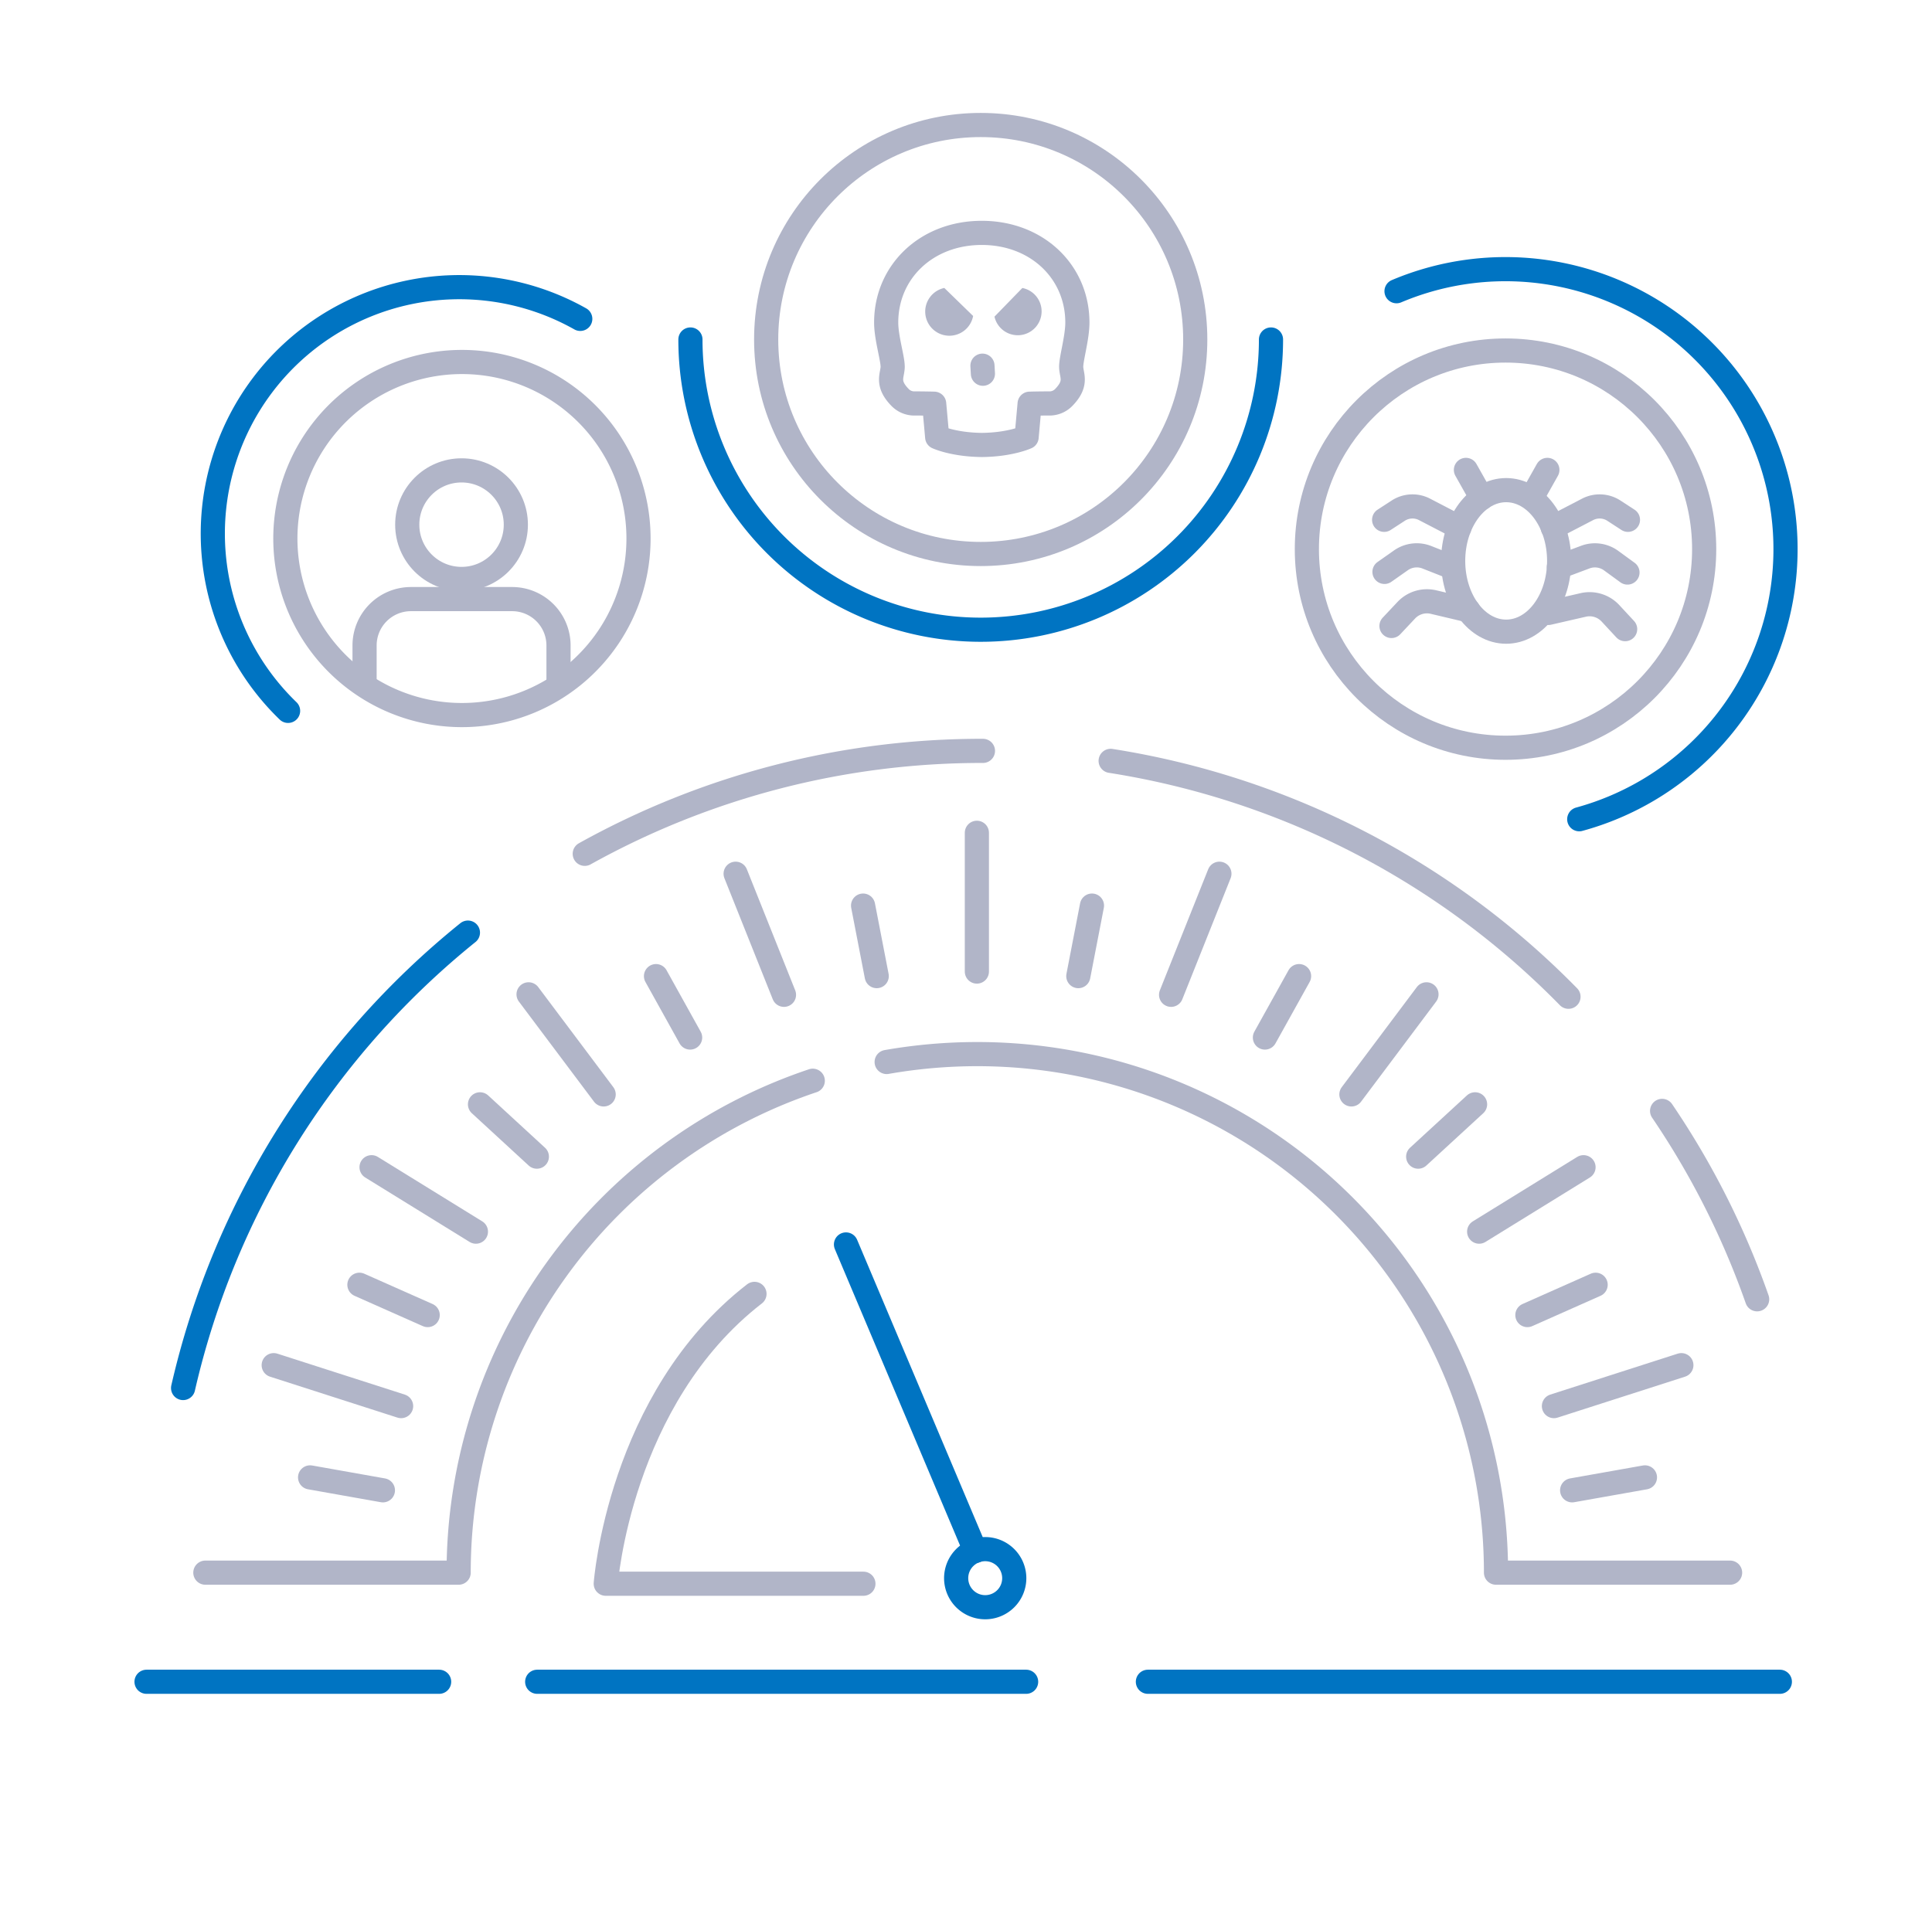<svg xmlns="http://www.w3.org/2000/svg" viewBox="0 0 639.74 635.78"><defs><style>.cls-1,.cls-2{fill:none;stroke-linecap:round;stroke-linejoin:round;stroke-width:8px;}.cls-1{stroke:#b1b5c8;}.cls-2{stroke:#0074c2;}.cls-3{fill:#b1b5c8;}</style></defs><g id="Illustrations"><path class="cls-1" d="M550.37,367.93a270.45,270.45,0,0,1,31.47,62.39"/><path class="cls-1" d="M367.77,252a271.06,271.06,0,0,1,151.6,78.12"/><path class="cls-1" d="M193.63,282.78a270.27,270.27,0,0,1,131.85-34.09"/><path class="cls-2" d="M326.25,532.31a9.62,9.62,0,1,1,9.6-9.61A9.62,9.62,0,0,1,326.25,532.31Z"/><path class="cls-1" d="M293.6,351.73a173.78,173.78,0,0,1,30-2.61A171.74,171.74,0,0,1,495.37,520.86h77.51"/><path class="cls-1" d="M68,520.86h83.87A171.84,171.84,0,0,1,269.13,357.94"/><path class="cls-2" d="M60.63,459.71a271.66,271.66,0,0,1,94.31-150.83"/><line class="cls-1" x1="323.47" y1="321.78" x2="323.47" y2="275.82"/><line class="cls-1" x1="259.6" y1="329.48" x2="243.59" y2="289.38"/><line class="cls-1" x1="199.89" y1="362.47" x2="175.02" y2="329.32"/><line class="cls-1" x1="157.59" y1="407.92" x2="123.03" y2="386.58"/><line class="cls-1" x1="132.82" y1="465.7" x2="90.63" y2="452.14"/><line class="cls-1" x1="290.31" y1="323.29" x2="285.79" y2="299.93"/><line class="cls-1" x1="228.52" y1="343.63" x2="217.22" y2="323.29"/><line class="cls-1" x1="177.77" y1="383.08" x2="158.94" y2="365.75"/><line class="cls-1" x1="141.62" y1="435.55" x2="119.01" y2="425.51"/><line class="cls-1" x1="126.79" y1="493.59" x2="102.68" y2="489.31"/><line class="cls-1" x1="387.78" y1="329.48" x2="403.78" y2="289.38"/><line class="cls-1" x1="447.49" y1="362.47" x2="472.35" y2="329.32"/><line class="cls-1" x1="489.79" y1="407.92" x2="524.35" y2="386.58"/><line class="cls-1" x1="514.55" y1="465.7" x2="556.75" y2="452.14"/><line class="cls-1" x1="357.06" y1="323.29" x2="361.58" y2="299.93"/><line class="cls-1" x1="418.85" y1="343.63" x2="430.16" y2="323.29"/><line class="cls-1" x1="469.6" y1="383.08" x2="488.44" y2="365.75"/><line class="cls-1" x1="505.76" y1="435.55" x2="528.36" y2="425.51"/><line class="cls-1" x1="520.58" y1="493.59" x2="544.69" y2="489.31"/><line class="cls-2" x1="280.13" y1="412.16" x2="323" y2="513.67"/><path class="cls-1" d="M285.9,524.53H200.58s4.49-61.34,49.25-96"/><line class="cls-2" x1="177.88" y1="557" x2="339.78" y2="557"/><line class="cls-2" x1="380.1" y1="557" x2="589.36" y2="557"/><line class="cls-2" x1="48.52" y1="557" x2="145.41" y2="557"/><path class="cls-1" d="M356.75,106.82c0-16.81-13.39-29.69-31.66-29.69S293.44,90,293.44,106.82c0,5,2.14,11.78,2.15,14.6s-2.19,5.39,2.35,10.11a6.57,6.57,0,0,0,4.47,2.09c4,0,6.92.09,6.92.09l1,11.07s5.36,2.5,14.8,2.59c9.45-.09,14.81-2.59,14.81-2.59l1-11.07s2.94-.09,6.93-.09a6.57,6.57,0,0,0,4.47-2.09c4.54-4.72,2.34-7.29,2.36-10.11S356.75,111.81,356.75,106.82Z"/><line class="cls-1" x1="325.32" y1="121.11" x2="325.47" y2="123.78"/><path class="cls-3" d="M322.23,104.65a8,8,0,1,1-9.54-9.28Z"/><path class="cls-3" d="M338.53,95.38a7.9,7.9,0,1,1-9.23,9.49Z"/><ellipse class="cls-1" cx="498.73" cy="185.77" rx="17.55" ry="23.44"/><path class="cls-1" d="M514.14,174.71l11.55-6a8.65,8.65,0,0,1,8.76.45l4.61,3"/><path class="cls-1" d="M516.19,187.79l8.75-3.28a9.12,9.12,0,0,1,8.57,1.18l5.39,3.93"/><path class="cls-1" d="M512.72,203l11.55-2.65a9.43,9.43,0,0,1,9,2.78l4.86,5.24"/><path class="cls-1" d="M483.26,174.71l-11.55-6a8.65,8.65,0,0,0-8.76.45l-4.62,3"/><path class="cls-1" d="M481.18,188l-8.69-3.43a9.12,9.12,0,0,0-8.59,1l-5.46,3.84"/><path class="cls-1" d="M486.19,202.13l-11.53-2.73a9.39,9.39,0,0,0-9,2.71l-4.9,5.21"/><line class="cls-1" x1="490.66" y1="164.95" x2="485.41" y2="155.63"/><line class="cls-1" x1="507.14" y1="164.95" x2="512.38" y2="155.63"/><circle class="cls-1" cx="152.83" cy="173.77" r="17.98"/><path class="cls-1" d="M184.94,225.88v-12.1a15.36,15.36,0,0,0-15.36-15.36h-33.5a15.36,15.36,0,0,0-15.36,15.36v12.1"/><path class="cls-1" d="M211.43,178.33A58.47,58.47,0,1,1,153,119.89,58.45,58.45,0,0,1,211.43,178.33Z"/><path class="cls-2" d="M95.39,235.44a81.62,81.62,0,0,1,96.75-129.83"/><circle class="cls-1" cx="498.52" cy="181.87" r="65.78"/><path class="cls-2" d="M462.43,96.45a92.73,92.73,0,1,1,60.5,174.88"/><circle class="cls-1" cx="324.74" cy="112.44" r="71.04"/><path class="cls-2" d="M420.86,112.44a96.12,96.12,0,0,1-192.24,0"/></g></svg>
